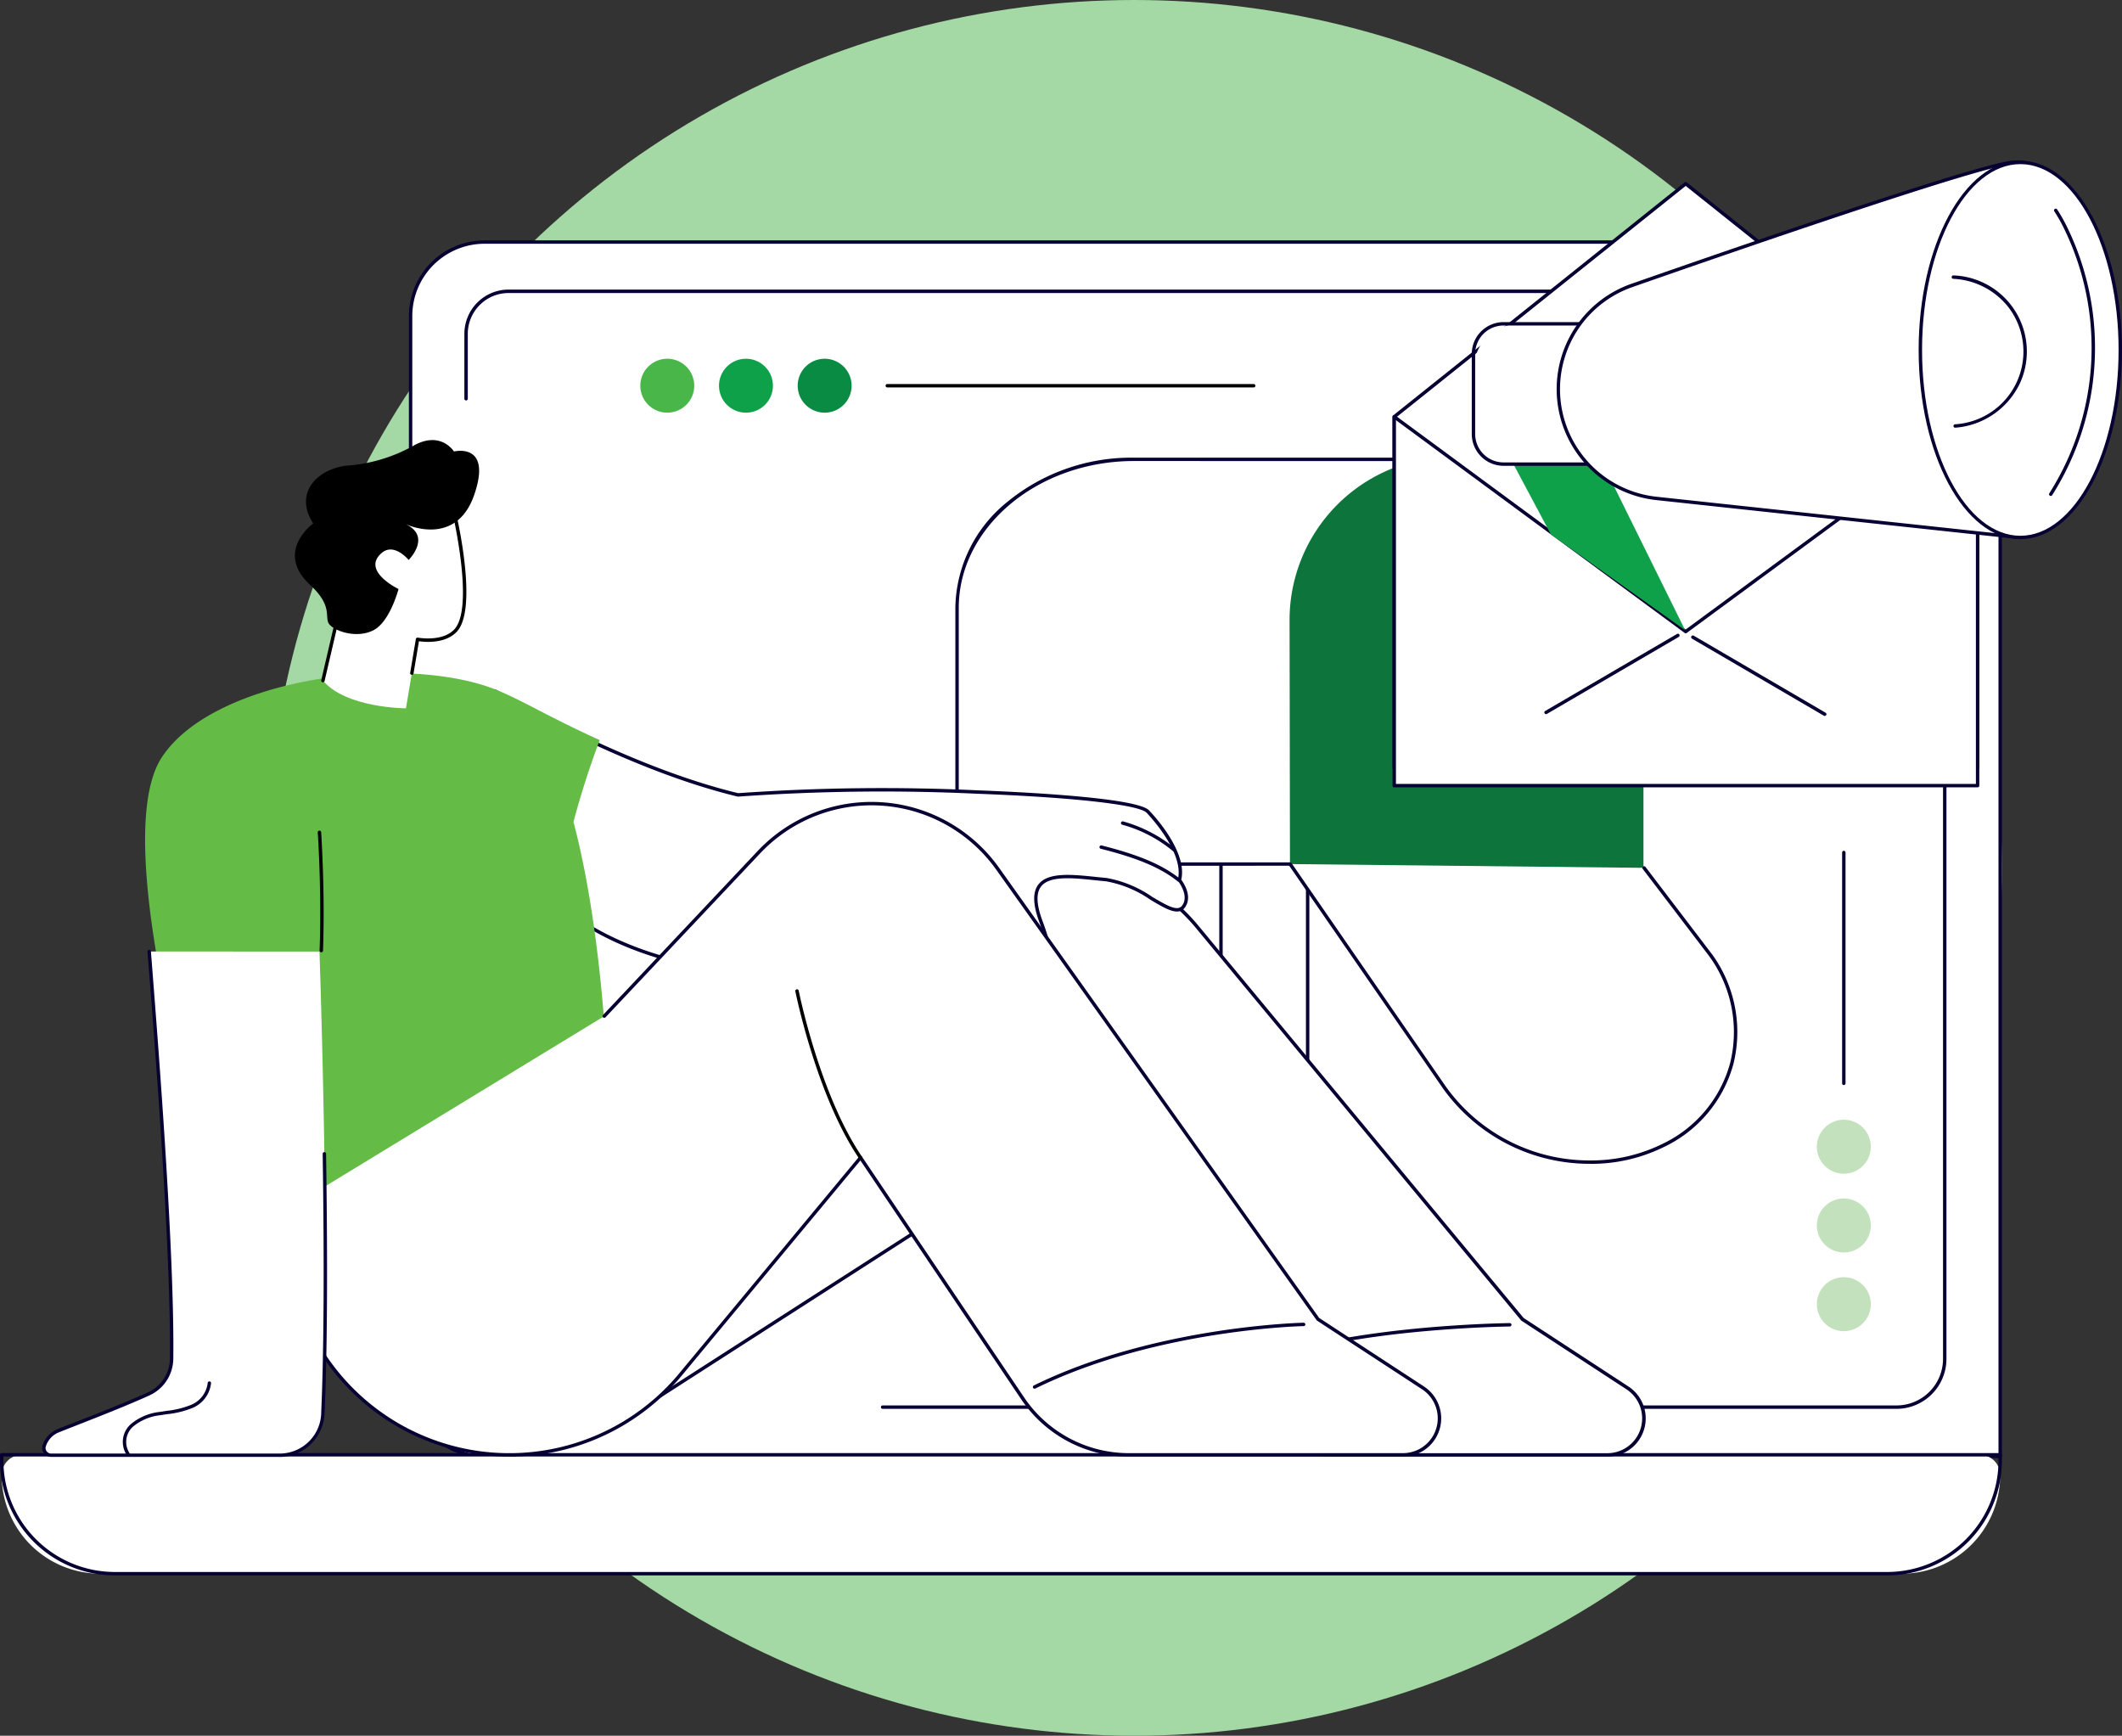 <svg id="Articles" xmlns="http://www.w3.org/2000/svg" xmlns:xlink="http://www.w3.org/1999/xlink" width="213.452" height="174.578" viewBox="0 0 213.452 174.578">
  <rect x="0" y="0" width="213.452" height="174.578" fill="#333333" stroke="none"/>
  <defs>
    <style>
      .cls-1 {
        fill: none;
      }

      .cls-2 {
        fill: #a4d8a4;
      }

      .cls-3 {
        clip-path: url(#clip-path);
      }

      .cls-4 {
        fill: #fff;
      }

      .cls-5 {
        fill: #070033;
      }

      .cls-6 {
        fill: #0d753b;
      }

      .cls-7 {
        fill: #64bb46;
      }

      .cls-8 {
        fill: #0fa14a;
      }

      .cls-9 {
        fill: #c2e1bc;
      }

      .cls-10 {
        fill: #49b649;
      }

      .cls-11 {
        fill: #0a8b44;
      }
    </style>
    <clipPath id="clip-path">
      <rect id="Rectangle_25121" data-name="Rectangle 25121" class="cls-1" width="213.452" height="142.32"/>
    </clipPath>
  </defs>
  <circle id="Ellipse_223" data-name="Ellipse 223" class="cls-2" cx="87.289" cy="87.289" r="87.289" transform="translate(26.792)"/>
  <g id="Group_75197" data-name="Group 75197" transform="translate(0 16.128)">
    <g id="Group_75115" data-name="Group 75115" class="cls-3">
      <path id="Path_44831" data-name="Path 44831" class="cls-4" d="M220.211,13.478H75.2a7.442,7.442,0,0,0-7.441,7.444V128.17a7.442,7.442,0,0,0,7.441,7.444H227.652V20.922a7.442,7.442,0,0,0-7.441-7.444" transform="translate(-26.453 -5.262)"/>
      <path id="Path_44832" data-name="Path 44832" class="cls-5" d="M227.542,135.675H75.086a7.622,7.622,0,0,1-7.612-7.615V20.812A7.622,7.622,0,0,1,75.086,13.2H220.1a7.622,7.622,0,0,1,7.612,7.615V135.5a.171.171,0,0,1-.171.171M75.086,13.54a7.279,7.279,0,0,0-7.27,7.272V128.06a7.279,7.279,0,0,0,7.27,7.272H227.371V20.812A7.279,7.279,0,0,0,220.1,13.54Z" transform="translate(-26.343 -5.152)"/>
      <path id="Path_44833" data-name="Path 44833" class="cls-5" d="M220.689,133.895H118.7a.171.171,0,1,1,0-.343H220.689a4.683,4.683,0,0,0,4.677-4.678V25.768a4.108,4.108,0,0,0-4.1-4.1H81.072a4.108,4.108,0,0,0-4.1,4.1V32.3a.171.171,0,1,1-.343,0V25.768a4.451,4.451,0,0,1,4.445-4.447h140.19a4.451,4.451,0,0,1,4.446,4.447V128.874a5.026,5.026,0,0,1-5.019,5.021" transform="translate(-29.917 -8.324)"/>
      <path id="Path_44834" data-name="Path 44834" class="cls-4" d="M191.4,225.533H10.192a9.911,9.911,0,0,1-9.911-9.911,2.048,2.048,0,0,1,2.048-2.048H199.261a2.048,2.048,0,0,1,2.048,2.048,9.911,9.911,0,0,1-9.911,9.911" transform="translate(-0.11 -83.384)"/>
      <path id="Path_44835" data-name="Path 44835" class="cls-5" d="M189.829,225.594H11.541A11.555,11.555,0,0,1,0,214.053v-.588a.171.171,0,0,1,.171-.171H201.2a.171.171,0,0,1,.171.171v.588a11.554,11.554,0,0,1-11.541,11.542M.343,213.636v.417a11.212,11.212,0,0,0,11.2,11.2H189.829a11.212,11.212,0,0,0,11.2-11.2v-.417Z" transform="translate(0 -83.274)"/>
      <rect id="Rectangle_25120" data-name="Rectangle 25120" class="cls-4" width="8.718" height="31.449" transform="translate(122.818 67.507)"/>
      <path id="Path_44836" data-name="Path 44836" class="cls-5" d="M210.088,142.255H201.37a.171.171,0,0,1-.171-.171V110.634a.171.171,0,0,1,.171-.171h8.718a.171.171,0,0,1,.171.171v31.449a.171.171,0,0,1-.171.171m-8.547-.343h8.376V110.806h-8.376Z" transform="translate(-78.552 -43.127)"/>
      <path id="Path_44837" data-name="Path 44837" class="cls-4" d="M209.783,49.332H175.517v0c-9.733.094-17.588,6.747-17.588,14.942V90.039l51.854,0Z" transform="translate(-61.659 -19.26)"/>
      <path id="Path_44838" data-name="Path 44838" class="cls-5" d="M157.819,90.1a.171.171,0,0,1-.171-.171V64.167a13.914,13.914,0,0,1,5.2-10.64,19.649,19.649,0,0,1,12.525-4.474.154.154,0,0,1,.029,0h34.267a.171.171,0,0,1,.171.171v40.7a.171.171,0,0,1-.171.171Zm17.614-40.707-.026,0c-9.6.093-17.417,6.719-17.417,14.771V89.758l51.512,0V49.394Z" transform="translate(-61.549 -19.151)"/>
      <path id="Path_44839" data-name="Path 44839" class="cls-6" d="M248.4,90.313l-35.558-.372L212.8,65.336a16.414,16.414,0,0,1,16.411-16.418h2.777A16.414,16.414,0,0,1,248.4,65.336Z" transform="translate(-83.083 -19.099)"/>
      <path id="Path_44840" data-name="Path 44840" class="cls-4" d="M248.5,116.491l6.731,8.832c4.716,6.893,2.536,15.45-4.867,19.114s-17.227,1.045-21.942-5.848L212.9,116.111Z" transform="translate(-83.119 -45.332)"/>
      <path id="Path_44841" data-name="Path 44841" class="cls-5" d="M242.99,146.149a18.114,18.114,0,0,1-14.824-7.572L212.644,116.1a.171.171,0,1,1,.282-.194l15.522,22.478a17.765,17.765,0,0,0,14.535,7.426,16.183,16.183,0,0,0,7.191-1.635,12.7,12.7,0,0,0,6.869-8.161,12.978,12.978,0,0,0-2.067-10.7l-6.726-8.825a.171.171,0,0,1,.272-.207l6.731,8.832a13.317,13.317,0,0,1,2.121,10.99,13.032,13.032,0,0,1-7.049,8.381,16.519,16.519,0,0,1-7.336,1.668" transform="translate(-83.009 -45.223)"/>
      <path id="Path_44842" data-name="Path 44842" class="cls-4" d="M75.134,142.767l40.6-24.8a18.813,18.813,0,0,1,24.291,4.049l32.763,39.524,10.561,6.9a3.667,3.667,0,0,1-2,6.736H153.771a12.9,12.9,0,0,1-10.7-5.7l-19.725-24.2L85.185,169.8,71.5,175.177a23.342,23.342,0,0,1-21.174-13.522Z" transform="translate(-19.647 -44.978)"/>
      <path id="Path_44843" data-name="Path 44843" class="cls-5" d="M181.238,175.238H153.66a13.051,13.051,0,0,1-10.841-5.771L123.2,145.4l-38.032,24.44a.2.2,0,0,1-.03.016l-13.69,5.372a.172.172,0,0,1-.063.012,23.592,23.592,0,0,1-21.329-13.621.171.171,0,0,1,.052-.208L74.92,142.521l.014-.01,40.6-24.8a18.982,18.982,0,0,1,24.512,4.086L172.8,161.3l10.54,6.889a3.838,3.838,0,0,1-2.1,7.051m-58-30.238a.172.172,0,0,1,.133.063l19.725,24.2A12.719,12.719,0,0,0,153.66,174.9h27.577a3.5,3.5,0,0,0,1.911-6.422l-10.561-6.9a.169.169,0,0,1-.038-.034l-32.763-39.524A18.74,18.74,0,0,0,115.717,118l-40.6,24.8L50.425,161.6a23.249,23.249,0,0,0,20.927,13.3L85,169.541l38.147-24.514a.173.173,0,0,1,.093-.027" transform="translate(-19.537 -44.868)"/>
      <path id="Path_44844" data-name="Path 44844" class="cls-5" d="M215.316,194.536a.171.171,0,0,1-.041-.338c8.852-2.213,20.473-2.35,20.589-2.351h0a.171.171,0,0,1,0,.343c-.116,0-11.7.137-20.51,2.341a.189.189,0,0,1-.041,0" transform="translate(-83.997 -74.901)"/>
      <path id="Path_44845" data-name="Path 44845" class="cls-4" d="M142.744,106.536c-3.911-.349-8.7-1.412-6.572,4.255s-.3,4.724-.831,4.5c-.327-.14-20.316,2.946-37.068-.853C77,108.347,80.456,89.978,81.24,87.566c1.34.782,13.291,7.765,24.459,10.446,10.945-1.117,39.481-.21,41.211,1.676,0,0,3.926,4.008,3.178,6.894,0,0,1.233,1.513.419,2.647-1.064,1.484-4.379-2.391-7.763-2.694" transform="translate(-31.449 -34.188)"/>
      <path id="Path_44846" data-name="Path 44846" class="cls-5" d="M117.462,116.392a88.145,88.145,0,0,1-19.335-1.9c-7.376-2.11-12.557-5.9-15.408-11.257A22.8,22.8,0,0,1,80.97,87.4a.172.172,0,0,1,.1-.107.169.169,0,0,1,.147.012c3.124,1.823,14.078,7.94,24.384,10.42a205.138,205.138,0,0,1,24.056-.286c3.744.139,16.054.694,17.27,2.02.157.161,3.91,4.034,3.238,6.971.241.324,1.159,1.69.372,2.787-.651.909-1.892.171-3.462-.763a11.312,11.312,0,0,0-4.456-1.86c-.367-.033-.742-.072-1.118-.111-2.252-.235-4.582-.478-5.435.627-.526.68-.474,1.828.157,3.509.959,2.555,1.125,4.085.506,4.677-.232.221-.688.408-1.545.046-.119,0-.661.054-1.34.125a157.338,157.338,0,0,1-16.385.922M81.234,87.713a22.535,22.535,0,0,0,1.787,15.362c2.806,5.275,7.917,9,15.191,11.086,9.416,2.135,21.4,2.461,35.6.969a5.633,5.633,0,0,1,1.49-.109c.553.238.966.247,1.194.03.283-.27.582-1.188-.589-4.309-.677-1.8-.711-3.056-.107-3.839.97-1.256,3.4-1,5.742-.758.374.039.747.077,1.112.11a11.736,11.736,0,0,1,4.6,1.907c1.575.936,2.562,1.479,3.008.858.729-1.017-.4-2.426-.413-2.44a.173.173,0,0,1-.033-.151c.716-2.761-3.1-6.693-3.134-6.732-.741-.808-7.426-1.557-17.034-1.913a204.247,204.247,0,0,0-24.037.287.151.151,0,0,1-.057,0C95.378,95.627,84.58,89.655,81.234,87.713" transform="translate(-31.342 -34.078)"/>
      <path id="Path_44847" data-name="Path 44847" class="cls-5" d="M189.423,116.7a.17.17,0,0,1-.107-.038c-1.7-1.366-4.021-2.351-7.753-3.291a.171.171,0,0,1,.084-.332c3.782.953,6.139,1.957,7.882,3.356a.171.171,0,0,1,.027.241.173.173,0,0,1-.134.064" transform="translate(-70.836 -44.132)"/>
      <path id="Path_44848" data-name="Path 44848" class="cls-5" d="M190.331,112.108a.168.168,0,0,1-.107-.038,13.658,13.658,0,0,0-5.111-2.666.171.171,0,0,1,.068-.336,14.234,14.234,0,0,1,5.257,2.735.171.171,0,0,1-.107.3" transform="translate(-72.219 -42.582)"/>
      <path id="Path_44849" data-name="Path 44849" class="cls-7" d="M70.643,129.924s-.18-17.44-3.609-30.356a85.436,85.436,0,0,1,2.641-8.226c-5.063-2.309-7.445-3.8-10.051-4.916-9.022-3.868-28.58-1.566-33.988,6.629C19.075,103,33.73,146.11,33.73,146.11Z" transform="translate(-9.349 -33.029)"/>
      <path id="Path_44850" data-name="Path 44850" class="cls-4" d="M77.636,127.514,93.182,111.03a15.575,15.575,0,0,1,24.026,1.661L149.428,158l10.562,6.9a3.667,3.667,0,0,1-2.006,6.736H130.407a12.9,12.9,0,0,1-10.7-5.695l-16.3-24.2L85.3,163.555a22.374,22.374,0,0,1-37.513-4.88L43.161,148.53Z" transform="translate(-16.851 -41.439)"/>
      <path id="Path_44851" data-name="Path 44851" class="cls-5" d="M157.875,171.7H130.3a13.052,13.052,0,0,1-10.841-5.771l-16.17-24.01L85.322,163.554a22.546,22.546,0,0,1-37.8-4.917L42.9,148.491a.171.171,0,0,1,.312-.142l4.624,10.145a22.2,22.2,0,0,0,37.226,4.842l18.112-21.813a.171.171,0,0,1,.274.013l16.3,24.2a12.71,12.71,0,0,0,10.557,5.62h27.577a3.5,3.5,0,0,0,1.911-6.421l-10.561-6.9a.167.167,0,0,1-.046-.045L116.96,112.68A15.4,15.4,0,0,0,93.2,111.037L77.651,127.52a.171.171,0,1,1-.249-.235L92.949,110.8a15.747,15.747,0,0,1,24.29,1.679l32.2,45.281,10.534,6.886a3.838,3.838,0,0,1-2.1,7.051" transform="translate(-16.742 -41.329)"/>
      <path id="Path_44852" data-name="Path 44852" d="M137.8,153.872a.172.172,0,0,1-.142-.075c-4.3-6.324-6.4-16.717-6.417-16.822a.171.171,0,0,1,.337-.066c.02.1,2.1,10.43,6.364,16.7a.171.171,0,0,1-.141.268" transform="translate(-51.236 -53.398)"/>
      <path id="Path_44853" data-name="Path 44853" class="cls-5" d="M170.613,198.422a.171.171,0,0,1-.076-.325c12.178-5.981,26.988-6.309,27.137-6.312a.176.176,0,0,1,.174.168.171.171,0,0,1-.168.174c-.148,0-14.883.33-26.992,6.276a.169.169,0,0,1-.076.018" transform="translate(-66.544 -74.877)"/>
      <path id="Path_44854" data-name="Path 44854" class="cls-4" d="M66.488,56.292s2.283,9.622.126,11.886c-1.294,1.356-3.812.865-3.812.865l-1.164,6.946s-6.01,0-8.355-2.793l1.739-7.461s-1.144-7.164,3.124-10.907,8.342,1.465,8.342,1.465" transform="translate(-20.803 -20.877)"/>
      <path id="Path_44855" data-name="Path 44855" d="M53.174,73.256a.17.17,0,0,1-.039,0,.172.172,0,0,1-.128-.206l1.731-7.429c-.077-.547-.952-7.4,3.186-11.028a4.974,4.974,0,0,1,3.817-1.376c2.7.253,4.69,2.758,4.774,2.864a.176.176,0,0,1,.032.066c.094.4,2.279,9.739.082,12.043-1.157,1.214-3.186,1.031-3.795.944l-.542,3.234a.171.171,0,1,1-.338-.057l.57-3.4a.173.173,0,0,1,.071-.112.17.17,0,0,1,.13-.027c.024,0,2.443.456,3.654-.816,2-2.1-.007-11.032-.159-11.69-.228-.277-2.109-2.482-4.514-2.706a4.643,4.643,0,0,0-3.557,1.293C54,58.482,55.071,65.526,55.082,65.6a.184.184,0,0,1,0,.066l-1.739,7.461a.171.171,0,0,1-.166.132" transform="translate(-20.693 -20.767)"/>
      <path id="Path_44856" data-name="Path 44856" d="M59.862,54.629s5,2.356,6.838-2.967S64.664,47.3,64.664,47.3s-1.358-2.182-4.171-.524a16.158,16.158,0,0,1-6.79,1.963c-2.861.436-5.141,2.749-3.2,5.8,0,0-3.938,2.843-.291,6.2,2.231,2.051,1.455,3.142,1.843,3.84s2.716,1.614,4.511.7c1.662-.849,2.522-4.145,2.522-4.145s-3.784-1.817-1.7-3.622c1.261-1.091,2.716.7,2.716.7s2.328-2.312-.243-3.578" transform="translate(-18.999 -18.019)"/>
      <path id="Path_44857" data-name="Path 44857" class="cls-4" d="M34.962,130.545s1.053,30.152.347,46.333a4.377,4.377,0,0,1-4.3,4.321H7.975a.728.728,0,0,1-.691-.969,2.461,2.461,0,0,1,1.374-1.482c.956-.4,6.135-2.351,9.151-3.731a3.9,3.9,0,0,0,2.278-3.5c.15-11.277-1.712-34.033-2.246-40.975Z" transform="translate(-2.827 -50.968)"/>
      <path id="Path_44858" data-name="Path 44858" class="cls-5" d="M30.9,181.261H7.866a.909.909,0,0,1-.744-.388.874.874,0,0,1-.108-.811,2.631,2.631,0,0,1,1.468-1.581c.255-.106.789-.315,1.529-.6,2.021-.79,5.4-2.112,7.617-3.125a3.749,3.749,0,0,0,2.178-3.344c.138-10.381-1.428-30.463-2.1-39.038-.057-.73-.107-1.375-.149-1.922a.171.171,0,0,1,.342-.026c.041.547.092,1.192.149,1.921.669,8.58,2.236,28.673,2.1,39.07a4.094,4.094,0,0,1-2.379,3.651c-2.223,1.017-5.611,2.341-7.634,3.133-.71.277-1.27.5-1.522.6a2.263,2.263,0,0,0-1.279,1.383.534.534,0,0,0,.067.5.565.565,0,0,0,.463.242H30.9a4.181,4.181,0,0,0,4.129-4.158c.266-6.1.315-14.843.146-25.989a.171.171,0,0,1,.168-.174.168.168,0,0,1,.174.169c.169,11.152.121,19.9-.146,26.009a4.572,4.572,0,0,1-4.471,4.485" transform="translate(-2.717 -50.858)"/>
      <path id="Path_44859" data-name="Path 44859" d="M52.791,122.829h-.007a.171.171,0,0,1-.165-.177c.22-5.949-.18-11.819-.184-11.877a.171.171,0,0,1,.342-.024c0,.059.405,5.945.185,11.913a.172.172,0,0,1-.171.165" transform="translate(-20.472 -43.177)"/>
      <path id="Path_44860" data-name="Path 44860" class="cls-5" d="M20.786,208.936a.169.169,0,0,1-.133-.063,2.384,2.384,0,0,1,.394-3.092,5.446,5.446,0,0,1,2.969-1.247c.21-.034.422-.065.634-.1a9.077,9.077,0,0,0,2.406-.578,2.725,2.725,0,0,0,1.737-2.221.172.172,0,0,1,.172-.168h0a.172.172,0,0,1,.168.175,3.067,3.067,0,0,1-1.94,2.526,9.32,9.32,0,0,1-2.5.6c-.21.03-.42.062-.628.1a5.141,5.141,0,0,0-2.786,1.154,2.062,2.062,0,0,0-.368,2.63.171.171,0,0,1-.133.279" transform="translate(-7.902 -78.659)"/>
      <path id="Path_44861" data-name="Path 44861" class="cls-4" d="M288.752,62.593H230.071v-35.3l29.318-23.44,29.363,23.44Z" transform="translate(-89.825 -1.505)"/>
      <path id="Path_44862" data-name="Path 44862" class="cls-5" d="M288.642,62.654H229.961a.171.171,0,0,1-.171-.171v-35.3a.171.171,0,0,1,.065-.134L259.172,3.61a.171.171,0,0,1,.213,0L288.75,27.051a.172.172,0,0,1,.064.134v35.3a.171.171,0,0,1-.171.171m-58.51-.343h58.338V27.267l-29.193-23.3-29.146,23.3Z" transform="translate(-89.715 -1.395)"/>
      <path id="Path_44863" data-name="Path 44863" class="cls-4" d="M288.752,79.408H230.071v-37.1l29.318,21.606,29.363-21.606Z" transform="translate(-89.825 -16.518)"/>
      <path id="Path_44864" data-name="Path 44864" class="cls-5" d="M288.642,79.47H229.961a.171.171,0,0,1-.171-.171V42.2a.17.17,0,0,1,.093-.153.173.173,0,0,1,.18.015l29.215,21.532L288.541,42.06a.172.172,0,0,1,.273.138V79.3a.171.171,0,0,1-.171.171m-58.51-.343h58.338V42.536L259.38,63.942a.171.171,0,0,1-.2,0l-29.045-21.4Z" transform="translate(-89.715 -16.408)"/>
      <path id="Path_44865" data-name="Path 44865" class="cls-5" d="M292.505,86.488a.173.173,0,0,1-.087-.023l-13.262-7.749a.171.171,0,0,1,.173-.3l13.262,7.748a.171.171,0,0,1-.087.319" transform="translate(-108.956 -30.608)"/>
      <path id="Path_44866" data-name="Path 44866" class="cls-5" d="M255.014,86.192a.171.171,0,0,1-.087-.319l13.262-7.748a.171.171,0,1,1,.172.3L255.1,86.168a.173.173,0,0,1-.087.023" transform="translate(-99.496 -30.492)"/>
      <path id="Path_44867" data-name="Path 44867" class="cls-8" d="M252.861,54.438l-4.789-8.982,7.9-2.408,10.39,21.017Z" transform="translate(-96.853 -16.807)"/>
      <path id="Path_44868" data-name="Path 44868" class="cls-4" d="M255.329,41.081h-7.545a4.639,4.639,0,0,1-4.639-4.639V31.609a4.639,4.639,0,0,1,4.639-4.639h7.545Z" transform="translate(-94.929 -10.53)"/>
      <path id="Path_44869" data-name="Path 44869" class="cls-5" d="M255.218,41.143h-9.16a3.2,3.2,0,0,1-3.194-3.195V29.883a3.2,3.2,0,0,1,3.194-3.194h9.16a.171.171,0,0,1,.171.171V40.971a.171.171,0,0,1-.171.171m-9.16-14.111a2.855,2.855,0,0,0-2.852,2.852v8.065a2.855,2.855,0,0,0,2.852,2.852h8.989V27.032Z" transform="translate(-94.819 -10.42)"/>
      <path id="Path_44870" data-name="Path 44870" class="cls-4" d="M308.819,6.263S307.67-.212,302.788.311c-3.563.382-26.247,8.19-38.235,12.379a11.053,11.053,0,0,0,2.464,21.423l36.238,3.9s3.844-.48,5.678-6.375-.114-25.371-.114-25.371" transform="translate(-100.397 -0.11)"/>
      <path id="Path_44871" data-name="Path 44871" class="cls-5" d="M303.145,38.07h-.018l-36.238-3.9a11.225,11.225,0,0,1-2.5-21.755C277.162,7.955,299.124.41,302.66.031c4.985-.535,6.205,6.026,6.217,6.092a.047.047,0,0,1,0,.013c.08.8,1.931,19.577.107,25.438-1.845,5.932-5.658,6.474-5.82,6.494h-.021M303.219.343a4.827,4.827,0,0,0-.522.029c-3.5.375-25.435,7.911-38.2,12.371a10.882,10.882,0,0,0,2.426,21.091l36.216,3.893c.282-.047,3.8-.747,5.517-6.253,1.79-5.754-.074-24.835-.12-25.3-.041-.218-1.15-5.834-5.32-5.834" transform="translate(-100.286 0)"/>
      <path id="Path_44872" data-name="Path 44872" class="cls-4" d="M337,19.2c0,10.416-4.5,18.861-10.056,18.861S316.889,29.618,316.889,19.2,321.391.341,326.946.341,337,8.785,337,19.2" transform="translate(-123.72 -0.133)"/>
      <path id="Path_44873" data-name="Path 44873" class="cls-5" d="M326.835,38.125c-5.64,0-10.227-8.538-10.227-19.032S321.2.06,326.835.06,337.063,8.6,337.063,19.092s-4.588,19.032-10.228,19.032m0-37.722c-5.451,0-9.885,8.384-9.885,18.69s4.434,18.69,9.885,18.69,9.885-8.384,9.885-18.69S332.286.4,326.835.4" transform="translate(-123.611 -0.023)"/>
      <path id="Path_44874" data-name="Path 44874" class="cls-5" d="M322.412,34.3a.171.171,0,0,1-.01-.343,7.331,7.331,0,0,0,5.295-11.86,7.505,7.505,0,0,0-5.479-2.772.171.171,0,1,1,.016-.342,7.661,7.661,0,0,1,6.715,10.787,7.855,7.855,0,0,1-6.526,4.529h-.011" transform="translate(-125.737 -7.41)"/>
      <path id="Path_44875" data-name="Path 44875" class="cls-5" d="M338.293,36.865a.171.171,0,0,1-.144-.263,27.315,27.315,0,0,0,1.525-26.544,15.954,15.954,0,0,0-1.022-1.821.171.171,0,1,1,.286-.189,16.327,16.327,0,0,1,1.045,1.86,27.659,27.659,0,0,1-1.544,26.876.171.171,0,0,1-.145.08" transform="translate(-132.01 -3.112)"/>
      <path id="Path_44876" data-name="Path 44876" class="cls-9" d="M302.523,184.279a2.713,2.713,0,1,1-2.712,2.713,2.713,2.713,0,0,1,2.712-2.713" transform="translate(-117.053 -71.947)"/>
      <path id="Path_44877" data-name="Path 44877" class="cls-9" d="M302.523,171.291A2.713,2.713,0,1,1,299.811,174a2.713,2.713,0,0,1,2.712-2.713" transform="translate(-117.053 -66.876)"/>
      <path id="Path_44878" data-name="Path 44878" class="cls-9" d="M302.523,158.3a2.713,2.713,0,1,1-2.712,2.713,2.713,2.713,0,0,1,2.712-2.713" transform="translate(-117.053 -61.805)"/>
      <path id="Path_44879" data-name="Path 44879" class="cls-5" d="M304.15,137.481a.171.171,0,0,1-.171-.171V114.092a.171.171,0,0,1,.343,0v23.217a.171.171,0,0,1-.171.171" transform="translate(-118.68 -44.477)"/>
      <path id="Path_44880" data-name="Path 44880" class="cls-10" d="M111.089,35.447a2.712,2.712,0,1,1-2.712-2.713,2.713,2.713,0,0,1,2.712,2.713" transform="translate(-41.254 -12.78)"/>
      <path id="Path_44881" data-name="Path 44881" class="cls-8" d="M124.072,35.447a2.712,2.712,0,1,1-2.712-2.713,2.713,2.713,0,0,1,2.712,2.713" transform="translate(-46.323 -12.78)"/>
      <path id="Path_44882" data-name="Path 44882" class="cls-11" d="M137.056,35.447a2.712,2.712,0,1,1-2.712-2.713,2.713,2.713,0,0,1,2.712,2.713" transform="translate(-51.392 -12.78)"/>
      <path id="Path_44883" data-name="Path 44883" d="M183.165,37.247H146.31a.171.171,0,1,1,0-.343h36.855a.171.171,0,0,1,0,.343" transform="translate(-57.056 -14.408)"/>
    </g>
  </g>
</svg>
